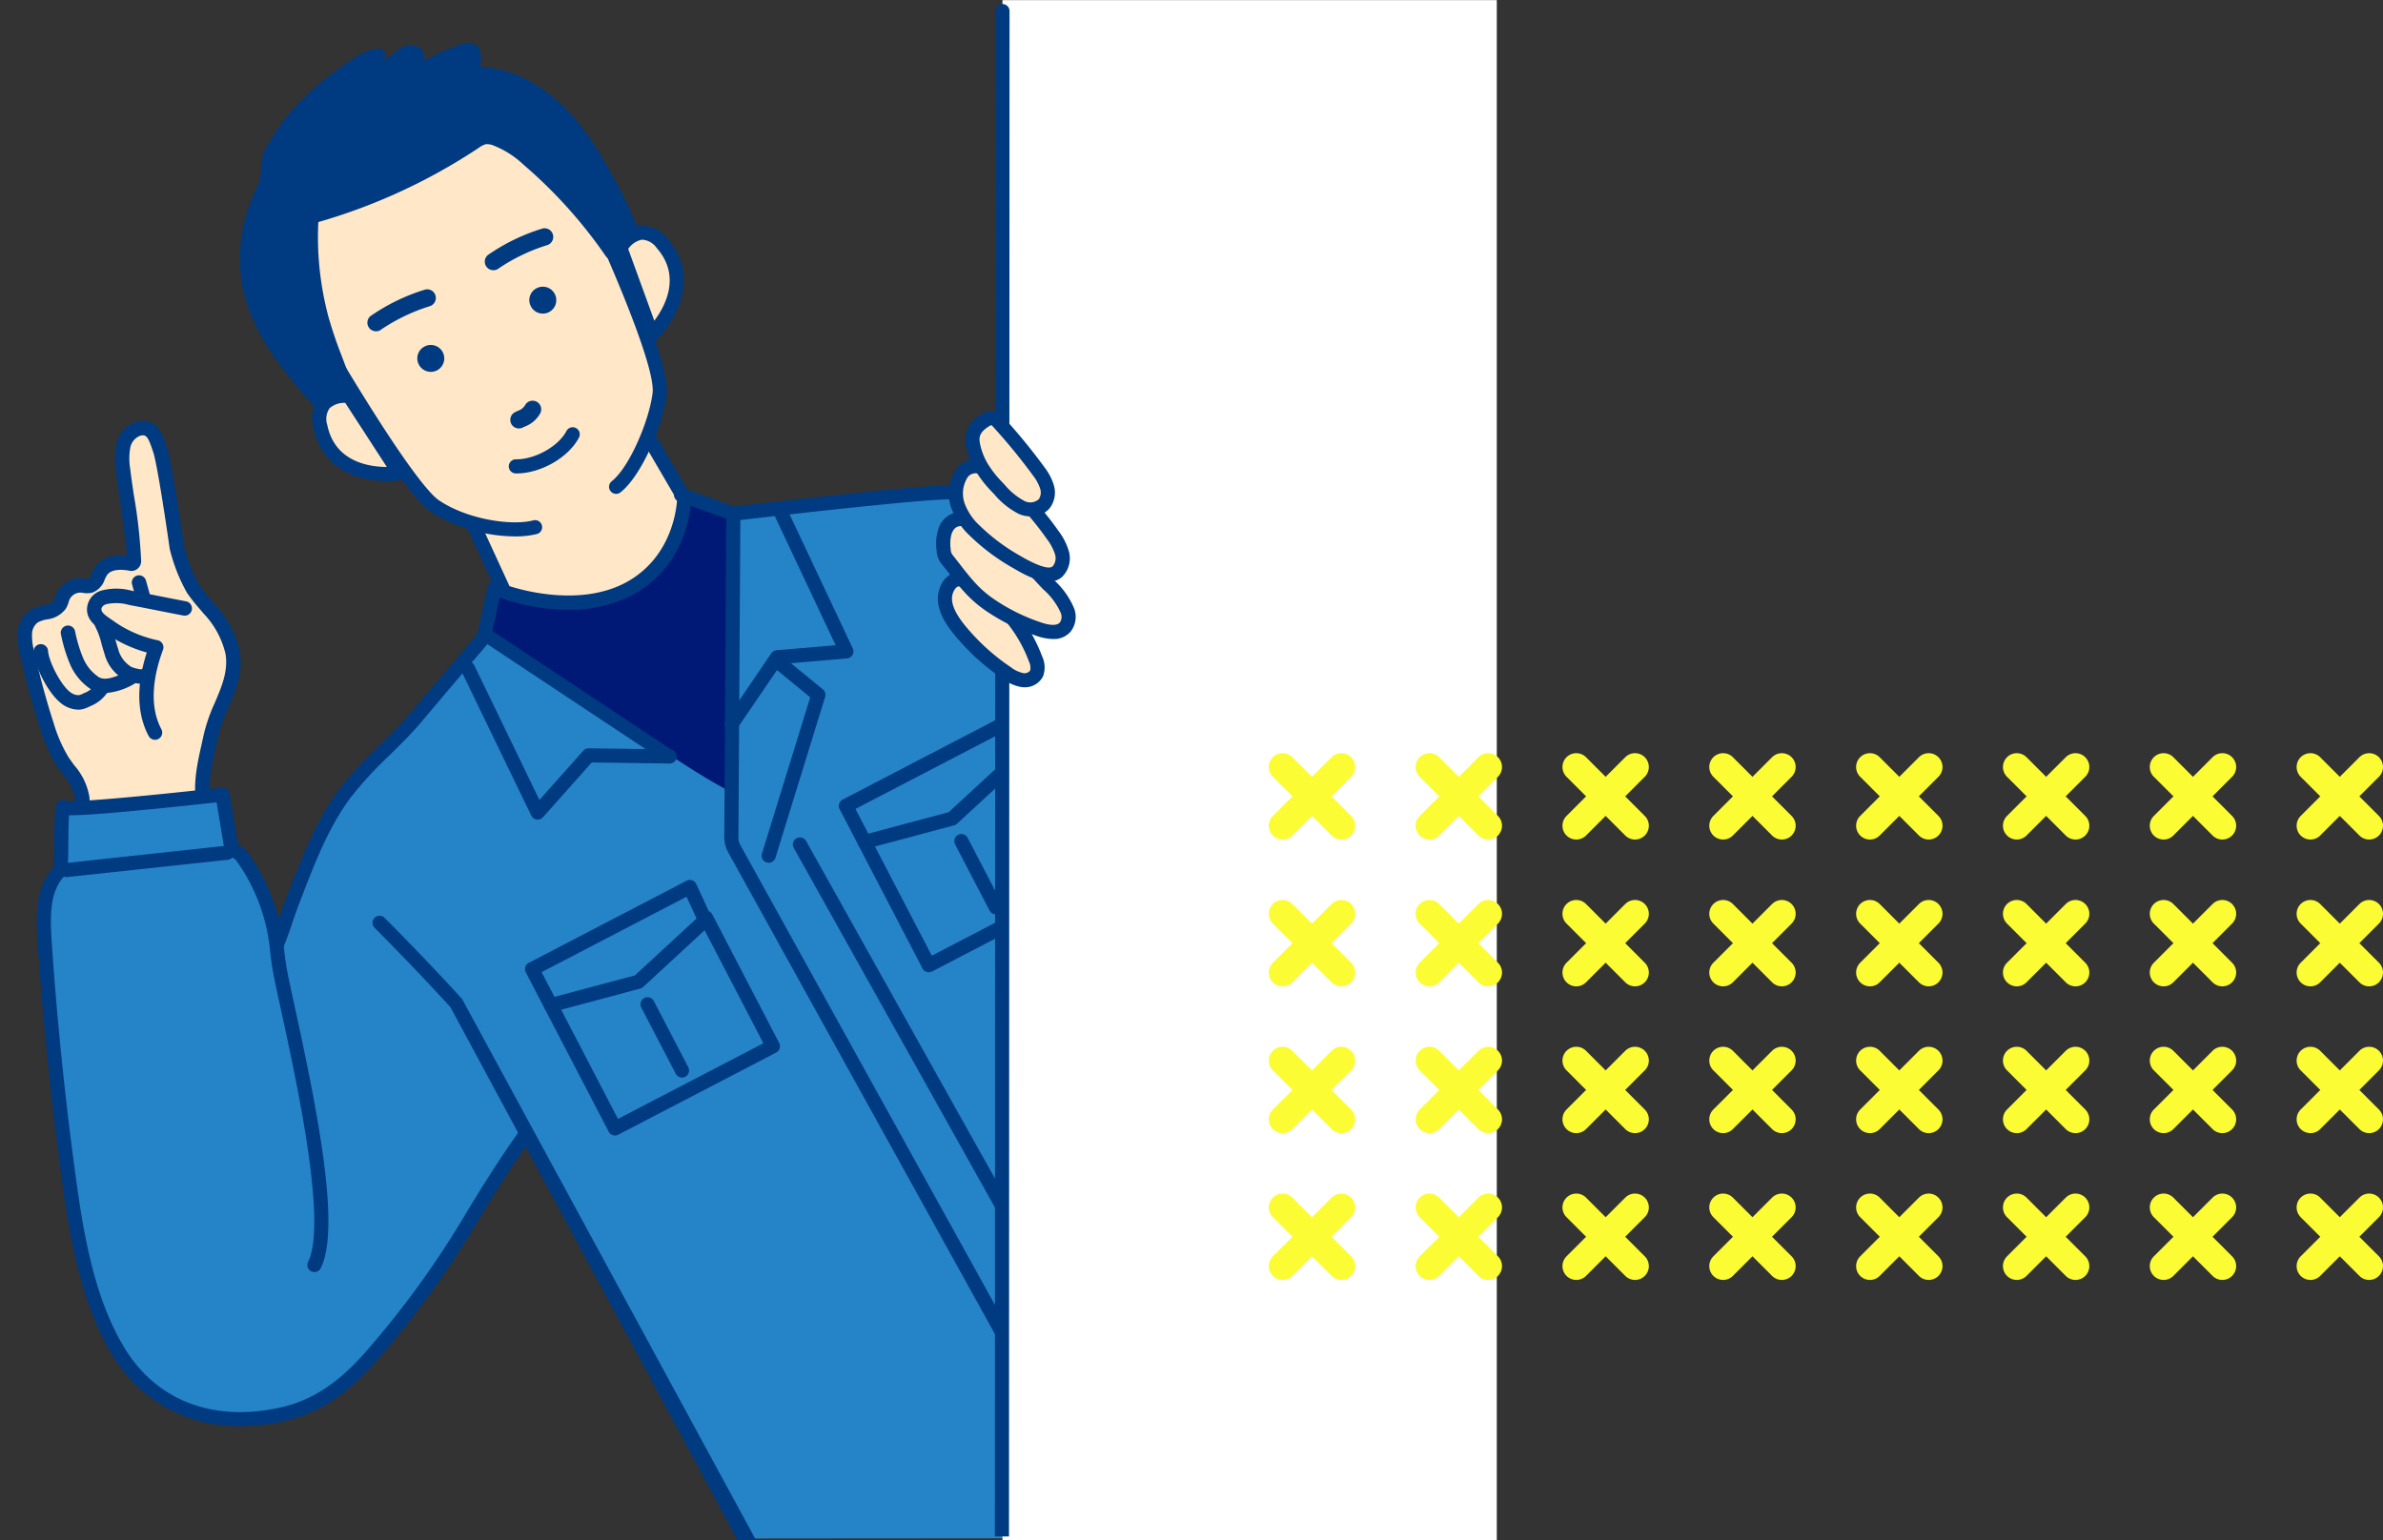 <svg xmlns="http://www.w3.org/2000/svg" xmlns:xlink="http://www.w3.org/1999/xlink" width="344.878" height="222.948" viewBox="0 0 344.878 222.948"><rect x="0" y="0" width="344.878" height="222.948" fill="#333333" stroke="none"/><defs><clipPath id="a"><path d="M-2.523-.018,214.1,0V222.931l-216.627-.018Z" fill="none"/></clipPath></defs><g transform="translate(-153.373 -11865.719)"><g transform="translate(155.896 11865.736)"><g clip-path="url(#a)"><path d="M30.026,249.726c.122-.548.246-1.1.362-1.646.867-4.081,3.837-7.55,3.152-11.951a13.51,13.51,0,0,0-3.387-6.354,35.983,35.983,0,0,1-2.349-2.921,24.2,24.2,0,0,1-2.348-6s-1.735-12.231-2.441-14.187c-.5-1.373-.917-3.5-3.044-3.025a3.3,3.3,0,0,0-2.262,2.512,10.075,10.075,0,0,0-.023,3.547c.264,2.4,1.7,10.975,1.567,13.053a.521.521,0,0,1-.138.385.539.539,0,0,1-.441.044c-1.5-.275-3.306-.177-4.168,1.079-.508.739-.679,1.849-1.531,2.125a3.648,3.648,0,0,1-1.351-.031,2.78,2.78,0,0,0-2.675,1.675,7.471,7.471,0,0,1-.44,1.133c-.735,1.187-2.558.913-3.734,1.661a3.188,3.188,0,0,0-1.316,2.417,9.074,9.074,0,0,0,.318,2.824c.794,3.541,1.723,7.054,2.845,10.5a21.8,21.8,0,0,0,2.222,5.121c1.122,1.746,2.742,3.341,2.924,5.411.12,1.369-.421,2.8.054,4.092a4.53,4.53,0,0,0,3.342,2.436c4.466,1.132,9.155-.354,13.384-2.182.553-.239,1.179-.578,1.266-1.177a1.954,1.954,0,0,0-.141-.851c-1.029-3.291-.361-6.484.355-9.693" transform="translate(-2.391 -141.627)" fill="#ffe7c7"/><path d="M16.022,262.662a14.207,14.207,0,0,1-3.506-.423c-2.083-.528-3.527-1.624-4.066-3.087a6.346,6.346,0,0,1-.177-2.918,7.91,7.91,0,0,0,.063-1.444,7.667,7.667,0,0,0-1.807-3.574c-.321-.439-.653-.893-.955-1.363a22.932,22.932,0,0,1-2.336-5.363c-1.072-3.3-2.011-6.767-2.871-10.6a9.864,9.864,0,0,1-.339-3.151,4.169,4.169,0,0,1,1.8-3.2,6.121,6.121,0,0,1,1.962-.708c.77-.178,1.251-.309,1.444-.621a2.434,2.434,0,0,0,.185-.478c.049-.152.1-.325.177-.5A3.847,3.847,0,0,1,9.3,222.909c.154.01.308.03.463.051a1.83,1.83,0,0,0,.5.029c.143-.046.34-.47.484-.78a6.406,6.406,0,0,1,.507-.943c.868-1.264,2.51-1.836,4.564-1.612-.078-1.838-.66-5.852-1.063-8.622-.223-1.538-.416-2.867-.5-3.621l0-.034a10.769,10.769,0,0,1,.052-3.881,4.327,4.327,0,0,1,3.046-3.277c2.809-.633,3.648,1.876,4.1,3.224.054.161.106.318.159.466.712,1.973,2.272,12.835,2.485,14.339a22.85,22.85,0,0,0,2.188,5.62,24.613,24.613,0,0,0,1.735,2.187c.184.215.368.431.549.647a14.662,14.662,0,0,1,3.619,6.865c.479,3.075-.627,5.671-1.7,8.182a22.837,22.837,0,0,0-1.466,4.146c-.1.463-.2.925-.3,1.387l-.06.269h0c-.663,2.973-1.349,6.047-.378,9.154l.012.039a2.373,2.373,0,0,1-1.72,3.26,27.309,27.309,0,0,1-10.549,2.659m-6.948-37.67a1.736,1.736,0,0,0-1.55,1.033c-.046.111-.082.227-.118.343a4.031,4.031,0,0,1-.4.943,3.95,3.95,0,0,1-2.75,1.558,4.463,4.463,0,0,0-1.312.436,2.147,2.147,0,0,0-.836,1.633,8.1,8.1,0,0,0,.3,2.5c.845,3.769,1.768,7.175,2.819,10.411a21.147,21.147,0,0,0,2.107,4.879c.268.417.567.826.884,1.259a9.3,9.3,0,0,1,2.2,4.625,9.624,9.624,0,0,1-.065,1.838,4.59,4.59,0,0,0,.058,1.984c.4,1.075,1.811,1.579,2.619,1.784,4.351,1.1,9.079-.558,12.712-2.128a1.739,1.739,0,0,0,.645-.381,2.478,2.478,0,0,0-.09-.335l-.013-.041c-1.138-3.64-.357-7.143.332-10.233l.06-.27c.1-.455.2-.91.3-1.365a24.77,24.77,0,0,1,1.587-4.531c1-2.344,1.941-4.558,1.554-7.041a12.579,12.579,0,0,0-3.155-5.843c-.178-.212-.357-.422-.537-.632a26.577,26.577,0,0,1-1.878-2.376,24.885,24.885,0,0,1-2.5-6.335c-.009-.035-.015-.07-.02-.1-.691-4.874-1.9-12.619-2.39-13.979-.059-.163-.117-.335-.176-.513-.6-1.793-.906-2.014-1.655-1.847A2.308,2.308,0,0,0,16.332,204a9.082,9.082,0,0,0,0,3.144l0,.034c.079.718.269,2.031.49,3.549a74.877,74.877,0,0,1,1.081,9.686,1.415,1.415,0,0,1-1.811,1.389c-.557-.1-2.43-.359-3.118.643a4.7,4.7,0,0,0-.335.64,3.08,3.08,0,0,1-1.736,1.888,3.081,3.081,0,0,1-1.422.054c-.107-.014-.213-.03-.319-.036-.03,0-.061,0-.092,0m18.561,22.33h0Z" transform="translate(0 -139.224)" fill="#003a81"/><path d="M26.992,307.322a3.711,3.711,0,0,1-1.961-.529,8.19,8.19,0,0,1-3.1-3.7,22.3,22.3,0,0,1-1.3-4.285,1.045,1.045,0,1,1,2.037-.47,20.732,20.732,0,0,0,1.169,3.89A6.246,6.246,0,0,0,26.112,305c.77.466,2,.213,4.1-.844a1.045,1.045,0,0,1,.938,1.868,9.809,9.809,0,0,1-4.16,1.293" transform="translate(-14.332 -206.993)" fill="#003a81"/><path d="M43.4,302.9a4.109,4.109,0,0,1-.908-.123,7.227,7.227,0,0,1-1.279-.373,5.97,5.97,0,0,1-3.111-3.88c-.157-.464-.288-.931-.414-1.384a11.475,11.475,0,0,0-.887-2.46,1.045,1.045,0,1,1,1.831-1.01,13.224,13.224,0,0,1,1.069,2.907c.125.446.243.866.382,1.277a4.245,4.245,0,0,0,1.948,2.626,5.42,5.42,0,0,0,.914.256,1.954,1.954,0,0,0,.508.069,1.034,1.034,0,0,1,1.4.435,1.055,1.055,0,0,1-.442,1.419,2.123,2.123,0,0,1-1.014.241" transform="translate(-25.509 -203.935)" fill="#003a81"/><path d="M49.621,285.206c-3.332-.64-4.534-.9-7.866-1.536a7.519,7.519,0,0,0-3.864-.06,1.846,1.846,0,0,0-1.368,1.874c.092,1.089,1.262,1.73,2.086,2.324a18.05,18.05,0,0,0,6.883,3.029c-1.474,3.976-2.169,8.6-.174,12.343Z" transform="translate(-25.404 -197.147)" fill="#ffe7c7"/><path d="M42.928,301.835a1.044,1.044,0,0,1-.923-.554c-2.1-3.939-1.406-8.569-.269-12.087a19.24,19.24,0,0,1-6.129-2.928c-.108-.078-.222-.156-.339-.236-.868-.6-2.056-1.415-2.178-2.847a2.868,2.868,0,0,1,2.067-2.95,8.445,8.445,0,0,1,4.4.02c1.668.32,2.8.545,3.939.77s2.263.448,3.927.767a1.045,1.045,0,0,1-.394,2.053c-1.668-.32-2.8-.545-3.939-.769s-2.264-.448-3.927-.767a6.766,6.766,0,0,0-3.324-.1c-.168.058-.714.289-.67.8.038.447.7.9,1.28,1.3.129.089.256.176.375.262a17.081,17.081,0,0,0,6.483,2.854,1.045,1.045,0,0,1,.77,1.387c-1.189,3.207-2.195,7.8-.232,11.488a1.046,1.046,0,0,1-.921,1.537" transform="translate(-23.014 -194.757)" fill="#003a81"/><path d="M14.154,315.861a4.022,4.022,0,0,1-1.722-.436c-2.29-1.085-4.566-5.706-4.727-7.923a1.045,1.045,0,1,1,2.085-.151c.126,1.733,2.157,5.531,3.537,6.186a1.71,1.71,0,0,0,.983.22,2.76,2.76,0,0,0,.633-.263,3.6,3.6,0,0,0,1.788-1.4,1.045,1.045,0,1,1,1.927.809,5.33,5.33,0,0,1-2.773,2.458,4.431,4.431,0,0,1-1.188.451,2.914,2.914,0,0,1-.544.051" transform="translate(-5.358 -213.152)" fill="#003a81"/><path d="M56.055,277.953a1.045,1.045,0,0,1-1.006-.765l-.612-2.2a1.045,1.045,0,1,1,2.013-.562l.613,2.2a1.046,1.046,0,0,1-1.008,1.326" transform="translate(-37.845 -190.392)" fill="#003a81"/><path d="M223.637,256.534l1.072-6.422s11.434,3.238,18.619-.2,9.721-13.741,9.721-13.741l6.148,2.485-.882,40.759Z" transform="translate(-155.587 -164.305)" fill="#001976"/><path d="M165.6,385.838s56.518-.063,56.753,0c1.292-.247,2.529-8.02,3.512-8.895,1.3-1.154,1.658-3.011,1.873-4.733a125.942,125.942,0,0,0,.6-16.713q-.075-8.739-.151-17.478c-.137-15.918-.275-31.844-1.156-47.742-.434-7.83-1.047-15.651-1.929-23.443-.359-3.172-.267-6.564-.671-9.648-.395-3.018-2.546-5.1-4.267-7.473-2.812-3.879-5.373-9.76-9.477-12.515-5.564-3.735-8.645-2.355-15.072-2.645-7.5-.338-16.609,1.086-23.9,2.281-.963.158-6.806.4-6.806.4a14.3,14.3,0,0,1,.371,4.236c-.017,3.611-.283,7.239-.423,10.847-.317,8.205-.155,16.923-.967,25.094-8.18-4.437-15.955-10.782-23.889-15.615-2.185-1.331-4.5-2.418-6.725-3.68-1.258-.714-4.1-3.683-4.973-1.987a10.466,10.466,0,0,1-1.906,2.406c-5.036,5.211-10.464,10.39-14.779,16.232a62.486,62.486,0,0,0-8.413,14.905c-9.047,22.99-18.262,47.446-14,71.781.34,1.938.181,4.751,2,5.5,1.126.463,3.259,1.457,4.426,1.106,4.76-1.43,7.732-1.191,11.506-4.425,11.7-10.031,21.205-24.386,27.881-38.281,4.1,10.566,9.488,19.331,15.047,29.208,3.741,6.647,15.533,31.274,15.533,31.274" transform="translate(-61.318 -163.146)" fill="#2583c8"/><path d="M153.441,68.269a154.077,154.077,0,0,1-15.328,7.879c-1.961.908-3.95,1.75-5.944,2.582-1.362.568-3.217,1.566-4.634,1.561-3.255-.014-6.567-4.113-8.471-6.3-4.237-4.867-8.452-10.177-9.612-16.525a21.465,21.465,0,0,1,1.607-12.44,12.72,12.72,0,0,0,1-2.644c.283-1.443-.055-2.713.7-4.015a38.446,38.446,0,0,1,2.839-4.279,40.676,40.676,0,0,1,9.317-8.149,6.456,6.456,0,0,1,3.269-1.412,8.559,8.559,0,0,0-.388,3.161l3.5-2.9a2.086,2.086,0,0,1,2.09-.681c.785.621.318,1.268.047,1.869-.195.432-.223,1.065.211,1.255a27.263,27.263,0,0,1,6.993-3.436c2.6-.842.435,3.243,1.587,3.288,8.025.314,13.6,6.159,17.38,12.6,2.945,5.02,5.735,10.275,6.7,16.015.336,2.011-.478,2.861-1.829,4.182a60.783,60.783,0,0,1-11.038,8.388" transform="translate(-75.928 -16.474)" fill="#003a81"/><path d="M125.221,78.978H125.2c-3.507-.015-6.722-3.739-8.849-6.2l-.388-.448c-4.315-4.957-8.629-10.353-9.846-17.012A22.575,22.575,0,0,1,107.8,42.277c.068-.152.137-.3.205-.456a9.218,9.218,0,0,0,.728-1.971,8.906,8.906,0,0,0,.126-1.344,6.033,6.033,0,0,1,.7-2.989,39.12,39.12,0,0,1,2.917-4.394,42.1,42.1,0,0,1,9.544-8.362,7.348,7.348,0,0,1,3.809-1.59,1.022,1.022,0,0,1,1.009,1.332q-.081.254-.145.515l1.633-1.353a3.059,3.059,0,0,1,3.069-.862,1.026,1.026,0,0,1,.307.167,1.893,1.893,0,0,1,.774,1.989A28.2,28.2,0,0,1,138,20.488a2.058,2.058,0,0,1,2.032.208c.815.666.685,1.806.581,2.722-.012.1-.026.225-.037.344,6.882.509,12.8,4.9,17.587,13.07,2.765,4.712,5.8,10.251,6.822,16.363.432,2.583-.809,3.8-2.122,5.081a61.533,61.533,0,0,1-11.222,8.531,155.127,155.127,0,0,1-15.429,7.933c-2.069.959-4.172,1.843-5.98,2.6-.272.113-.564.245-.869.382a11.029,11.029,0,0,1-4.145,1.258m-.714-55.354a12.129,12.129,0,0,0-1.335.823,39.649,39.649,0,0,0-9.09,7.936,37.141,37.141,0,0,0-2.761,4.165A4.155,4.155,0,0,0,110.9,38.6a10.821,10.821,0,0,1-.162,1.649,10.881,10.881,0,0,1-.874,2.423c-.066.146-.132.292-.2.437a20.512,20.512,0,0,0-1.536,11.842c1.124,6.151,5.248,11.3,9.377,16.038l.394.455c1.771,2.051,4.735,5.484,7.311,5.5h.009a9.991,9.991,0,0,0,3.308-1.079c.322-.145.631-.283.919-.4,1.791-.747,3.871-1.623,5.908-2.566a153.372,153.372,0,0,0,15.227-7.825,59.514,59.514,0,0,0,10.855-8.245c1.331-1.3,1.779-1.826,1.536-3.283-.965-5.769-3.9-11.112-6.569-15.667-4.563-7.777-10.127-11.847-16.539-12.1a1.336,1.336,0,0,1-.975-.463,2.646,2.646,0,0,1-.3-2.118c.023-.2.059-.519.065-.762l-.019.006a26.18,26.18,0,0,0-6.731,3.307,1.02,1.02,0,0,1-.987.093,1.563,1.563,0,0,1-.834-.882,2.3,2.3,0,0,1,.1-1.729c.037-.083.078-.166.118-.25s.081-.166.117-.249a2.426,2.426,0,0,0-.79.518l-3.5,2.9a1.022,1.022,0,0,1-1.671-.72,9.539,9.539,0,0,1,.051-1.8" transform="translate(-73.601 -14.14)" fill="#003a81"/><path d="M514.967,357.077a1.021,1.021,0,0,1-.907-.551l-33.732-64.9a1.019,1.019,0,0,1-.092-.257c-.019-.088-1.894-8.9-3.123-18.469a1.021,1.021,0,1,1,2.026-.26c1.136,8.844,2.827,17.03,3.066,18.168l33.668,64.781a1.022,1.022,0,0,1-.906,1.493" transform="translate(-331.926 -189.056)" fill="#003a81"/><path d="M229.2,214.257l-11.92,6.184,4.362,9.485s10.179,3.793,18.072-.457,7.954-13.083,7.954-13.083l-5.263-9.017L230.5,213.581Z" transform="translate(-151.165 -144.27)" fill="#ffe7c7"/><path d="M228.55,230.181a30.128,30.128,0,0,1-9.6-1.633,1.021,1.021,0,0,1-.571-.531l-4.363-9.485a1.021,1.021,0,0,1,.458-1.333l13.219-6.86,11.9-6.21a1.021,1.021,0,0,1,1.355.391l5.263,9.017a1.021,1.021,0,0,1,.139.522c0,.386-.162,9.49-8.492,13.975a19.579,19.579,0,0,1-9.314,2.148m-8.5-3.416c1.891.611,10.3,2.993,16.843-.531s7.315-10.488,7.405-11.927l-4.621-7.917-12.344,6.438h0l-11.055,5.736Zm6.813-14.844h0Z" transform="translate(-148.829 -141.934)" fill="#003a81"/><path d="M140.695,90.205c-.788-1.238-1.6-2.458-2.466-3.646-2.537-3.5-5.393-7.4-5.815-11.845-.53-5.574-.313-10.353,2.853-15.22a29.67,29.67,0,0,1,4.1-4.811c1.187-1.181,2-2.524,3.455-3.393a25.4,25.4,0,0,1,12.89-3.673,18.653,18.653,0,0,1,12.932,5.566,31.192,31.192,0,0,1,6.153,10.1c1.537,3.81,3,8.014,5.089,11.519a41.068,41.068,0,0,1,4.5,12.085,14.639,14.639,0,0,1,.437,3.655c-.1,2.8-1.535,5.353-2.979,7.751-2.233,3.711-4.786,7.537-8.706,9.378a17.909,17.909,0,0,1-5,1.371,27.014,27.014,0,0,1-10.146-.223,16.887,16.887,0,0,1-8.743-4.96,28.226,28.226,0,0,1-3.09-4.5c-1.816-3.051-3.559-6.16-5.466-9.157" transform="translate(-91.966 -33.126)" fill="#ffe7c7"/><path d="M286.74,112.814s2.64-4.511,6.022-.683c5.579,6.315-1.462,13.213-1.462,13.213Z" transform="translate(-199.488 -76.939)" fill="#ffe7c7"/><path d="M288.964,124.029a1.021,1.021,0,0,1-.96-.672l-4.559-12.53a1.022,1.022,0,0,1,.078-.865c.149-.254,1.521-2.492,3.781-2.712a4.6,4.6,0,0,1,3.889,1.869c4.921,5.57,1.162,12-1.514,14.619a1.022,1.022,0,0,1-.715.292m-3.42-13.407,3.782,10.393c1.575-2.1,3.933-6.473.335-10.544a2.724,2.724,0,0,0-2.153-1.189,3.231,3.231,0,0,0-1.964,1.339" transform="translate(-197.153 -74.603)" fill="#003a81"/><path d="M147.931,188.264s-5.191-.608-4.171,4.4c1.682,8.257,11.429,6.788,11.429,6.788Z" transform="translate(-99.923 -130.961)" fill="#ffe7c7"/><path d="M151.063,198.255c-3.9,0-9.387-1.57-10.643-7.732a4.593,4.593,0,0,1,.849-4.23c1.537-1.673,4.149-1.42,4.442-1.386a1.022,1.022,0,0,1,.738.459l7.258,11.185a1.021,1.021,0,0,1-.7,1.566,13.136,13.136,0,0,1-1.94.138m-6.041-11.337a3.232,3.232,0,0,0-2.252.761,2.727,2.727,0,0,0-.348,2.436c1.084,5.323,5.993,6.073,8.62,6.081Z" transform="translate(-97.585 -128.618)" fill="#003a81"/><path d="M274.675,137.962a1.022,1.022,0,0,1-.636-1.822c2.57-2.04,5.4-8.717,5.913-12.753.555-4.364-8.572-24.327-9.575-26.339a1.022,1.022,0,1,1,1.829-.911c.106.212,10.462,22.085,9.773,27.507-.576,4.528-3.614,11.672-6.669,14.1a1.017,1.017,0,0,1-.634.222" transform="translate(-188.03 -66.489)" fill="#003a81"/><path d="M169.146,185.761a23.257,23.257,0,0,1-12.2-3.547c-4.5-3.054-17.149-25.106-17.251-25.311a1.022,1.022,0,0,1,1.828-.913c.167.326,3.329,5.807,7.031,11.648,6.2,9.788,8.64,12.275,9.54,12.886,4.061,2.757,10.466,3.749,13.676,2.917a1.021,1.021,0,1,1,.513,1.977,12.723,12.723,0,0,1-3.135.344" transform="translate(-97.112 -108.131)" fill="#003a81"/><path d="M131,83.623a4.318,4.318,0,0,1-.418-.295,13.749,13.749,0,0,1-3.344-4.284c-1.681-3.154-2.416-6.709-3.2-10.164a19.354,19.354,0,0,1,.028-10.275c1.912-6.215,6.7-11.344,12.152-15.119a22.788,22.788,0,0,1,10.117-4.322,19.456,19.456,0,0,1,8.012.96A26.4,26.4,0,0,1,164.9,46.434a23.111,23.111,0,0,1,5.116,7.94c.585,1.455,1.059,2.95,1.5,4.454.3,1.015,2.76,5.024.271,4.819a69.613,69.613,0,0,0-12.043-13.4,14.358,14.358,0,0,0-4.859-3.049,3.109,3.109,0,0,0-1.482-.166,3.95,3.95,0,0,0-1.415.692,83.088,83.088,0,0,1-23.613,10.8A45.888,45.888,0,0,0,129.815,73.2c.849,3.209,2.174,6.163,3.224,9.289.69,2.055-.86,1.867-2.043,1.135" transform="translate(-85.814 -27.18)" fill="#003a81"/><path d="M130.109,82.814a3.9,3.9,0,0,1-1.994-.662,5.258,5.258,0,0,1-.519-.366,14.621,14.621,0,0,1-3.607-4.6,38.318,38.318,0,0,1-3.142-9.734l-.155-.683a20.081,20.081,0,0,1,.048-10.8c2.253-7.326,8.067-12.558,12.547-15.658,3.883-2.687,7.245-4.116,10.582-4.5a20.2,20.2,0,0,1,8.435,1,27.408,27.408,0,0,1,10.976,6.556,24.158,24.158,0,0,1,5.347,8.286c.654,1.627,1.161,3.286,1.531,4.549.041.141.207.5.353.825.688,1.507,1.544,3.382.719,4.557a1.919,1.919,0,0,1-1.866.742,1.021,1.021,0,0,1-.758-.44,68.541,68.541,0,0,0-11.866-13.2,13.572,13.572,0,0,0-4.5-2.85,2.275,2.275,0,0,0-.99-.135,3.183,3.183,0,0,0-1.025.532,83.842,83.842,0,0,1-23.209,10.739A44.722,44.722,0,0,0,128.46,70.6,60.025,60.025,0,0,0,130.4,76.34c.426,1.131.866,2.3,1.263,3.484.5,1.5.054,2.253-.41,2.621a1.8,1.8,0,0,1-1.145.369M145.74,37.749a14.452,14.452,0,0,0-1.64.092c-2.989.341-6.057,1.659-9.652,4.147-4.215,2.916-9.675,7.812-11.757,14.579a18.168,18.168,0,0,0-.009,9.748l.155.686a36.8,36.8,0,0,0,2.953,9.224,12.622,12.622,0,0,0,3.081,3.967,3.247,3.247,0,0,0,.318.224h0a2.886,2.886,0,0,0,.605.29c-.017-.066-.039-.143-.069-.232-.386-1.149-.819-2.3-1.238-3.414a61.435,61.435,0,0,1-2-5.938,46.731,46.731,0,0,1-1.468-15,1.021,1.021,0,0,1,.745-.918,81.791,81.791,0,0,0,23.322-10.666,4.8,4.8,0,0,1,1.795-.846,4.137,4.137,0,0,1,1.973.2,15.312,15.312,0,0,1,5.218,3.248,70.585,70.585,0,0,1,11.163,12.1c-.2-.522-.445-1.062-.58-1.357a9.315,9.315,0,0,1-.456-1.1c-.356-1.218-.844-2.815-1.465-4.359a22.131,22.131,0,0,0-4.885-7.593A25.353,25.353,0,0,0,151.69,38.76a19.8,19.8,0,0,0-5.95-1.011" transform="translate(-83.472 -24.841)" fill="#003a81"/><path d="M337.253,272.964a1.022,1.022,0,0,1-.843-1.6l6.619-9.717a1.022,1.022,0,0,1,.758-.442l8.548-.728-8.882-18.846a1.021,1.021,0,1,1,1.848-.871l9.508,20.174a1.022,1.022,0,0,1-.837,1.453l-9.527.811-6.346,9.315a1.021,1.021,0,0,1-.845.446" transform="translate(-233.92 -167.094)" fill="#003a81"/><path d="M222.014,337.477a1.048,1.048,0,0,1-.141-.01,1.021,1.021,0,0,1-.778-.567L211,316.033a1.021,1.021,0,0,1,1.839-.889l9.428,19.491,6.357-7.138a1.021,1.021,0,0,1,.763-.342h.014l11.756.157a1.022,1.022,0,0,1-.013,2.043h-.014l-11.29-.151-7.064,7.931a1.021,1.021,0,0,1-.763.342" transform="translate(-146.724 -218.848)" fill="#003a81"/><path d="M222.187,526.815s-.612-1.073-.8-1.415L180.13,448.783c-.65-.715-5.077-5.57-10.991-11.5a1.022,1.022,0,0,1,1.447-1.443c6.416,6.438,11.1,11.617,11.142,11.669a1.009,1.009,0,0,1,.141.2l42.96,79.111c-.022-.013-1.251,0-1.251,0" transform="translate(-117.464 -303.007)" fill="#003a81"/><path d="M223.53,114.608a1.245,1.245,0,0,1-.814-2.188,28.337,28.337,0,0,1,7.883-3.836,1.246,1.246,0,1,1,.685,2.4,26.664,26.664,0,0,0-6.941,3.326,1.238,1.238,0,0,1-.813.3" transform="translate(-154.645 -75.509)" fill="#003a81"/><path d="M167.687,143.66a1.245,1.245,0,0,1-.814-2.188,28.345,28.345,0,0,1,7.884-3.836,1.246,1.246,0,1,1,.685,2.4,26.663,26.663,0,0,0-6.941,3.326,1.241,1.241,0,0,1-.813.3" transform="translate(-115.794 -95.721)" fill="#003a81"/><path d="M235.658,194.594a1.246,1.246,0,0,1-.576-2.351c.155-.081.308-.15.462-.218a1.862,1.862,0,0,0,1.042-.865,1.245,1.245,0,1,1,2.11,1.324,4.274,4.274,0,0,1-2.14,1.818c-.107.047-.215.095-.324.151a1.24,1.24,0,0,1-.574.141" transform="translate(-163.083 -132.586)" fill="#003a81"/><path d="M234.777,209.913l-.144,0a1.022,1.022,0,0,1,.018-2.043h.019c2.738.039,6.148-1.856,7.317-4.08a1.022,1.022,0,1,1,1.809.951c-1.512,2.876-5.532,5.173-9.019,5.173" transform="translate(-162.539 -141.398)" fill="#003a81"/><path d="M243.665,139.139a1.946,1.946,0,1,0,.847-2.587,1.925,1.925,0,0,0-.847,2.587" transform="translate(-169.373 -94.845)" fill="#003a81"/><path d="M190.391,166.854a1.946,1.946,0,1,0,.847-2.587,1.925,1.925,0,0,0-.847,2.587" transform="translate(-132.31 -114.127)" fill="#003a81"/><path d="M354.978,342.234a1.022,1.022,0,0,1-.976-1.323l6.987-22.626-4.933-4.04a1.022,1.022,0,0,1,1.294-1.581l5.465,4.475a1.022,1.022,0,0,1,.329,1.092l-7.189,23.282a1.022,1.022,0,0,1-.976.721" transform="translate(-246.251 -217.363)" fill="#003a81"/><path d="M388.254,384.913a1.021,1.021,0,0,1-.895-.527l-50.626-91.46a4.526,4.526,0,0,1-.532-2.174l.276-45.931a1.011,1.011,0,0,1,1.028-1.015,1.022,1.022,0,0,1,1.015,1.028l-.276,45.936a2.467,2.467,0,0,0,.285,1.183L389.146,383.4a1.022,1.022,0,0,1-.893,1.516" transform="translate(-233.899 -169.619)" fill="#003a81"/><path d="M416.27,483.4a1.021,1.021,0,0,1-.892-.523l-46.438-83.018a1.021,1.021,0,0,1,1.783-1l46.438,83.018a1.022,1.022,0,0,1-.891,1.52" transform="translate(-256.584 -277.13)" fill="#003a81"/><path d="M245.145,437.713a1.021,1.021,0,0,1-.906-.55l-2.714-5.216a1.022,1.022,0,0,1,.435-1.378l22.835-11.88a1.022,1.022,0,0,1,1.4.479l2.211,4.8a1.022,1.022,0,0,1-.235,1.179l-9.656,8.91a1.02,1.02,0,0,1-.429.236l-12.676,3.388a1.017,1.017,0,0,1-.264.035m-1.336-5.8,1.864,3.582,11.641-3.111,8.925-8.235L264.788,421Z" transform="translate(-167.951 -291.207)" fill="#003a81"/><path d="M260.634,465.686a1.022,1.022,0,0,1-.906-.55l-9.286-17.85a1.022,1.022,0,1,1,1.812-.943l8.815,16.944,21.049-10.951L272.9,434.619a1.021,1.021,0,1,1,1.812-.943L284.4,452.3a1.021,1.021,0,0,1-.435,1.378l-22.862,11.894a1.021,1.021,0,0,1-.471.115" transform="translate(-174.155 -301.33)" fill="#003a81"/><path d="M302.394,486.067a1.021,1.021,0,0,1-.907-.55l-4.969-9.55a1.022,1.022,0,1,1,1.812-.943l4.969,9.551a1.022,1.022,0,0,1-.905,1.493" transform="translate(-206.21 -330.096)" fill="#003a81"/><path d="M394.4,360.067a1.022,1.022,0,0,1-.906-.55l-2.714-5.215a1.022,1.022,0,0,1,.435-1.378l22.835-11.88a1.022,1.022,0,0,1,1.4.479l2.211,4.8a1.022,1.022,0,0,1-.236,1.178l-9.656,8.91a1.02,1.02,0,0,1-.429.236l-12.676,3.388a1.025,1.025,0,0,1-.264.035m-1.335-5.8,1.864,3.582,11.641-3.111,8.925-8.235-1.452-3.15Z" transform="translate(-271.787 -237.188)" fill="#003a81"/><path d="M409.884,388.039a1.022,1.022,0,0,1-.906-.55l-9.286-17.85a1.021,1.021,0,1,1,1.812-.943l8.815,16.944,21.049-10.951-9.217-17.717a1.021,1.021,0,1,1,1.812-.943l9.689,18.623a1.021,1.021,0,0,1-.435,1.378l-22.862,11.894a1.022,1.022,0,0,1-.471.115" transform="translate(-277.989 -247.31)" fill="#003a81"/><path d="M451.644,408.422a1.021,1.021,0,0,1-.907-.55l-4.969-9.55a1.022,1.022,0,1,1,1.812-.943l4.969,9.55a1.022,1.022,0,0,1-.905,1.493" transform="translate(-310.045 -276.078)" fill="#003a81"/><path d="M418.493,319a1.02,1.02,0,0,1-.884-.509c-.43-.741-43.016-74.195-46.685-78.665-6.839-8.333-18.172-7.1-18.287-7.084a1.019,1.019,0,0,1-.267,0c-1.79-.259-19.761,1.691-31.4,3.064a1.041,1.041,0,0,1-.467-.054l-7.574-2.738a1.021,1.021,0,0,1,.694-1.921l7.348,2.656c3.87-.455,28.274-3.3,31.543-3.045,1.36-.14,12.735-1.013,19.991,7.828,3.773,4.6,45.115,75.9,46.873,78.937a1.021,1.021,0,0,1-.882,1.533" transform="translate(-217.236 -160.438)" fill="#003a81"/><path d="M118.161,332.074a1.022,1.022,0,0,1-.9-1.5,59.072,59.072,0,0,0,2.165-5.659c.382-1.092.712-2.035.961-2.678l.416-1.077c1.949-5.051,3.964-10.274,7.3-14.739a58.131,58.131,0,0,1,5.879-6.4c1.584-1.559,3.08-3.032,4.378-4.574,3.155-3.749,6.4-7.574,9.651-11.373l1.552-6.966a1.021,1.021,0,0,1,1.993.444l-1.607,7.215a1.023,1.023,0,0,1-.221.442c-3.3,3.858-6.6,7.745-9.806,11.554-1.36,1.615-2.96,3.19-4.507,4.714a56.586,56.586,0,0,0-5.677,6.164c-3.17,4.24-5.134,9.329-7.033,14.251l-.417,1.08c-.237.611-.578,1.584-.938,2.615a57.5,57.5,0,0,1-2.29,5.945,1.021,1.021,0,0,1-.9.541" transform="translate(-81.496 -192.232)" fill="#003a81"/><path d="M15.947,425.557c.433,4.952.954,9.9,1.863,14.78a51.968,51.968,0,0,0,5.253,15.795c2.008,3.621,4.607,7.359,8.156,9.619,3.208,2.043,8.654,2.952,12.114,1.155a14.4,14.4,0,0,0,5.049-4.853c6.594-9.683,6.359-22.422,4.5-33.988-1.132-7.045-2.771-14-4.554-20.9-1.517-5.877-2.07-12.567-4.677-18.061-.781-1.646-2.265-1.787-2.995-3.288a5.576,5.576,0,0,1-.419-1.741l-.643-4.983a1.239,1.239,0,0,0-1.568-1.322c-3.262,0-6.543,1.171-9.827,1.536a65.592,65.592,0,0,1-10.618.314,2.292,2.292,0,0,0-1.217.156c-.816.441-.823,2.035-.817,2.8.022,2.856.352,5.32-.6,7.963-1.776,4.906-1.12,9.27-.7,14.358q.673,8.185,1.346,16.37c.118,1.43.235,2.86.36,4.29" transform="translate(-9.578 -262.817)" fill="#2583c8"/><rect width="71.545" height="227.463" transform="translate(142.559)" fill="#fff"/><path d="M38.754,467.031a21.06,21.06,0,0,1-18.589-10.245c-5.1-8.383-6.523-19.257-7.779-28.852l-.1-.789c-1.223-9.326-2.362-20.961-2.971-30.366-.24-3.7-.274-7.87,2.314-10.673.082-.575.1-2.291.107-3.573a48.264,48.264,0,0,1,.208-5.254,1.022,1.022,0,0,1,1.538-.729c1.8.183,12.758-.851,22.485-1.955a1.02,1.02,0,0,1,1.123.847l1.225,7.384a4.114,4.114,0,0,1,1.382,1.086,28.914,28.914,0,0,1,5.34,14.487c.089.689.173,1.34.275,1.974.2,1.222.678,3.424,1.286,6.213,3.307,15.167,6.593,31.83,3.7,37.581a1.021,1.021,0,1,1-1.824-.919c2.814-5.586-1.7-26.281-3.868-36.227-.615-2.819-1.1-5.046-1.306-6.322-.108-.667-.194-1.333-.285-2.039a26.809,26.809,0,0,0-4.992-13.582,4.023,4.023,0,0,0-1.039-.631,1.024,1.024,0,0,1-.6-.767l-1.153-6.948c-1.852.206-6.1.67-10.357,1.081-6.475.626-9.511.817-11.006.786-.068,1.117-.08,2.6-.091,3.951-.031,3.718-.069,4.349-.526,4.813-2.166,2.2-2.126,5.793-1.9,9.284.607,9.364,1.741,20.948,2.958,30.232l.1.79c1.229,9.394,2.622,20.042,7.5,28.056,4.672,7.678,12.939,10.805,22.68,8.582,4.561-1.041,8.4-3.6,12.45-8.285a134.3,134.3,0,0,0,14.58-20.287c2.13-3.476,4.333-7.071,7.371-11.34a1.021,1.021,0,0,1,1.664,1.184c-3,4.211-5.181,7.775-7.294,11.223a136.032,136.032,0,0,1-14.776,20.554c-4.352,5.039-8.528,7.8-13.541,8.941a28.276,28.276,0,0,1-6.29.733m-24.782-89.59a.976.976,0,0,1-.01.125,1,1,0,0,0,.01-.125" transform="translate(-6.407 -260.604)" fill="#003a81"/><path d="M20.989,406.813a1.021,1.021,0,0,1-.108-2.036l23.238-2.511a1.021,1.021,0,1,1,.219,2.03L21.1,406.806a.971.971,0,0,1-.111.006" transform="translate(-13.892 -279.856)" fill="#003a81"/><path d="M466.164,223.7h-1.1l.079-220.812a1.021,1.021,0,1,1,2.043,0L467.106,223.7h-.942" transform="translate(-323.604 -1.299)" fill="#003a81"/><path d="M443.522,283.184a31.727,31.727,0,0,0,6.649,5.966,5.191,5.191,0,0,0,2.2.982,1.984,1.984,0,0,0,2.052-.977,2.793,2.793,0,0,0-.156-2.084,21.02,21.02,0,0,0-8.094-10.206c-1.561-1.032-3.473-2.3-4.623-.135-1.2,2.261.559,4.767,1.974,6.453" transform="translate(-306.913 -191.699)" fill="#ffe7c7"/><path d="M450.3,288.835a3.369,3.369,0,0,1-.4-.024,6.1,6.1,0,0,1-2.646-1.148,32.689,32.689,0,0,1-6.863-6.158c-1.025-1.222-3.748-4.468-2.094-7.588a3.024,3.024,0,0,1,1.91-1.647c1.48-.376,2.97.609,4.168,1.4a22.033,22.033,0,0,1,8.5,10.715,3.74,3.74,0,0,1,.126,2.861,2.93,2.93,0,0,1-2.7,1.59m-8.345-8.643a30.649,30.649,0,0,0,6.434,5.774,4.328,4.328,0,0,0,1.751.817,1.006,1.006,0,0,0,1-.387,2.074,2.074,0,0,0-.187-1.307,19.966,19.966,0,0,0-7.7-9.706c-.827-.547-1.944-1.285-2.548-1.132-.213.054-.418.264-.609.624-.689,1.3-.1,2.99,1.854,5.318" transform="translate(-304.568 -189.363)" fill="#003a81"/><path d="M444.084,256.662a16.868,16.868,0,0,0,2.729,2.434,28.545,28.545,0,0,0,7.227,3.648c1.323.468,3.026.795,3.938-.273a2.462,2.462,0,0,0,.336-2.313c-.573-1.826-2.336-3.319-3.586-4.685-1.493-1.632-3.027-3.226-4.646-4.734-1.8-1.676-7.869-6.511-9.515-2.112a6.167,6.167,0,0,0-.192,2.667,2.978,2.978,0,0,0,.117.709,3.063,3.063,0,0,0,.553.894c1.082,1.37,1.991,2.614,3.039,3.763" transform="translate(-306.335 -171.721)" fill="#ffe7c7"/><path d="M453.885,261.878a7.67,7.67,0,0,1-2.519-.5,29.544,29.544,0,0,1-7.479-3.778A17.788,17.788,0,0,1,441,255.021c-.8-.875-1.51-1.792-2.263-2.763-.266-.343-.539-.695-.823-1.055a3.26,3.26,0,0,1-.887-2.154,7.081,7.081,0,0,1,.254-3.109,3.483,3.483,0,0,1,2.488-2.365c3.262-.767,7.8,3.27,8.68,4.088,1.473,1.371,2.967,2.894,4.7,4.791.249.272.52.55.8.834a11.385,11.385,0,0,1,3.011,4.234,3.474,3.474,0,0,1-.534,3.281,3.162,3.162,0,0,1-2.536,1.073m-11.38-8.235a15.786,15.786,0,0,0,2.567,2.29,27.557,27.557,0,0,0,6.976,3.518c.816.288,2.267.676,2.821.027a1.464,1.464,0,0,0,.138-1.343,9.79,9.79,0,0,0-2.526-3.421c-.292-.3-.577-.593-.84-.88-1.7-1.856-3.156-3.342-4.588-4.676-1.791-1.669-5.086-4-6.819-3.594-.3.07-.732.26-1.043,1.092a5.338,5.338,0,0,0-.13,2.226,2.306,2.306,0,0,0,.068.468,2.383,2.383,0,0,0,.386.585c.288.365.565.721.835,1.07.727.938,1.414,1.823,2.157,2.638" transform="translate(-304.001 -169.391)" fill="#003a81"/><path d="M448.971,230.976a29.79,29.79,0,0,0,6.214,4.669c1.265.747,4.507,2.642,5.881,1.4a2.816,2.816,0,0,0,.657-2.756,8.288,8.288,0,0,0-1.381-2.617c-1.3-1.872-2.833-3.633-4.3-5.368-1.626-1.92-3.7-4.028-6.279-4.461-3-.5-3.882,3.25-3.1,5.61a9.313,9.313,0,0,0,2.3,3.522" transform="translate(-310.561 -154.307)" fill="#ffe7c7"/><path d="M457.509,236.143c-1.865,0-4.06-1.3-5.174-1.954a30.42,30.42,0,0,1-6.424-4.833,10.26,10.26,0,0,1-2.544-3.914,6.364,6.364,0,0,1,.869-5.772A3.5,3.5,0,0,1,447.6,218.5c2.893.485,5.106,2.7,6.889,4.808l.525.618c1.311,1.543,2.666,3.138,3.837,4.828a9.161,9.161,0,0,1,1.532,2.951,3.783,3.783,0,0,1-.964,3.762,2.754,2.754,0,0,1-1.912.673m-10.139-8.217a28.508,28.508,0,0,0,6,4.5c.9.533,3.909,2.218,4.677,1.523a1.843,1.843,0,0,0,.351-1.75,7.5,7.5,0,0,0-1.23-2.284c-1.113-1.608-2.436-3.164-3.714-4.668l-.527-.621c-1.544-1.823-3.424-3.738-5.668-4.114a1.456,1.456,0,0,0-1.473.482,4.373,4.373,0,0,0-.484,3.8A8.3,8.3,0,0,0,447.37,227.926Z" transform="translate(-308.231 -151.972)" fill="#003a81"/><path d="M455.857,206.449a15.936,15.936,0,0,0,1.881,2.325,12.139,12.139,0,0,0,3.653,3.035,2.826,2.826,0,0,0,3.24-.593,2.754,2.754,0,0,0,.378-2.409,7.232,7.232,0,0,0-1.177-2.224,85.028,85.028,0,0,0-5.86-7.157,1.8,1.8,0,0,0-.567-.486,1.479,1.479,0,0,0-1.376.252c-1.271.833-2.031,1.762-1.747,3.4a10.232,10.232,0,0,0,1.574,3.857" transform="translate(-316.008 -138.345)" fill="#ffe7c7"/><path d="M460.352,210.744a4.5,4.5,0,0,1-1.687-.329,11.262,11.262,0,0,1-3.63-2.884c-.125-.131-.248-.261-.369-.387a16.772,16.772,0,0,1-2-2.476,11.286,11.286,0,0,1-1.726-4.241A4.119,4.119,0,0,1,453.132,196a2.414,2.414,0,0,1,2.362-.327,2.711,2.711,0,0,1,.908.739,86.3,86.3,0,0,1,5.928,7.245,8.208,8.208,0,0,1,1.328,2.548,3.756,3.756,0,0,1-.565,3.31,3.41,3.41,0,0,1-2.74,1.231m-5.7-13.207a.955.955,0,0,0-.4.171c-1.149.753-1.478,1.352-1.3,2.371a9.136,9.136,0,0,0,1.423,3.473,14.983,14.983,0,0,0,1.761,2.175c.125.129.251.262.38.4a9.812,9.812,0,0,0,2.926,2.4,1.866,1.866,0,0,0,2.053-.284,1.753,1.753,0,0,0,.191-1.508,6.387,6.387,0,0,0-1.025-1.9,84.528,84.528,0,0,0-5.791-7.07,2.218,2.218,0,0,0-.216-.225" transform="translate(-313.671 -136.006)" fill="#003a81"/><path d="M26.451,18.743-.553.833.553-.833l27,17.909Z" transform="translate(67.604 91.764)" fill="#003a81"/></g></g><g transform="translate(-5935.903 9156.813)"><path d="M8.5,10.5a1.994,1.994,0,0,1-1.414-.586l-8.5-8.5a2,2,0,0,1,0-2.828,2,2,0,0,1,2.828,0l8.5,8.5A2,2,0,0,1,8.5,10.5Z" transform="translate(6423.653 2819.937)" fill="#fcfc34"/><path d="M0,10.5a1.994,1.994,0,0,1-1.414-.586,2,2,0,0,1,0-2.828l8.5-8.5a2,2,0,0,1,2.828,0,2,2,0,0,1,0,2.828l-8.5,8.5A1.994,1.994,0,0,1,0,10.5Z" transform="translate(6423.654 2819.937)" fill="#fcfc34"/><path d="M8.5,10.5a1.994,1.994,0,0,1-1.414-.586l-8.5-8.5a2,2,0,0,1,0-2.828,2,2,0,0,1,2.828,0l8.5,8.5A2,2,0,0,1,8.5,10.5Z" transform="translate(6423.653 2841.188)" fill="#fcfc34"/><path d="M0,10.5a1.994,1.994,0,0,1-1.414-.586,2,2,0,0,1,0-2.828l8.5-8.5a2,2,0,0,1,2.828,0,2,2,0,0,1,0,2.828l-8.5,8.5A1.994,1.994,0,0,1,0,10.5Z" transform="translate(6423.654 2841.188)" fill="#fcfc34"/><path d="M8.5,10.5a1.994,1.994,0,0,1-1.414-.586l-8.5-8.5a2,2,0,0,1,0-2.828,2,2,0,0,1,2.828,0l8.5,8.5A2,2,0,0,1,8.5,10.5Z" transform="translate(6423.653 2862.437)" fill="#fcfc34"/><path d="M0,10.5a1.994,1.994,0,0,1-1.414-.586,2,2,0,0,1,0-2.828l8.5-8.5a2,2,0,0,1,2.828,0,2,2,0,0,1,0,2.828l-8.5,8.5A1.994,1.994,0,0,1,0,10.5Z" transform="translate(6423.654 2862.437)" fill="#fcfc34"/><path d="M8.5,10.5a1.994,1.994,0,0,1-1.414-.586l-8.5-8.5a2,2,0,0,1,0-2.828,2,2,0,0,1,2.828,0l8.5,8.5A2,2,0,0,1,8.5,10.5Z" transform="translate(6423.653 2883.688)" fill="#fcfc34"/><path d="M0,10.5a1.994,1.994,0,0,1-1.414-.586,2,2,0,0,1,0-2.828l8.5-8.5a2,2,0,0,1,2.828,0,2,2,0,0,1,0,2.828l-8.5,8.5A1.994,1.994,0,0,1,0,10.5Z" transform="translate(6423.654 2883.688)" fill="#fcfc34"/><path d="M8.5,10.5a1.994,1.994,0,0,1-1.414-.586l-8.5-8.5a2,2,0,0,1,0-2.828,2,2,0,0,1,2.828,0l8.5,8.5A2,2,0,0,1,8.5,10.5Z" transform="translate(6402.403 2819.937)" fill="#fcfc34"/><path d="M0,10.5a1.994,1.994,0,0,1-1.414-.586,2,2,0,0,1,0-2.828l8.5-8.5a2,2,0,0,1,2.828,0,2,2,0,0,1,0,2.828l-8.5,8.5A1.994,1.994,0,0,1,0,10.5Z" transform="translate(6402.403 2819.937)" fill="#fcfc34"/><path d="M8.5,10.5a1.994,1.994,0,0,1-1.414-.586l-8.5-8.5a2,2,0,0,1,0-2.828,2,2,0,0,1,2.828,0l8.5,8.5A2,2,0,0,1,8.5,10.5Z" transform="translate(6402.403 2841.188)" fill="#fcfc34"/><path d="M0,10.5a1.994,1.994,0,0,1-1.414-.586,2,2,0,0,1,0-2.828l8.5-8.5a2,2,0,0,1,2.828,0,2,2,0,0,1,0,2.828l-8.5,8.5A1.994,1.994,0,0,1,0,10.5Z" transform="translate(6402.403 2841.188)" fill="#fcfc34"/><path d="M8.5,10.5a1.994,1.994,0,0,1-1.414-.586l-8.5-8.5a2,2,0,0,1,0-2.828,2,2,0,0,1,2.828,0l8.5,8.5A2,2,0,0,1,8.5,10.5Z" transform="translate(6402.403 2862.437)" fill="#fcfc34"/><path d="M0,10.5a1.994,1.994,0,0,1-1.414-.586,2,2,0,0,1,0-2.828l8.5-8.5a2,2,0,0,1,2.828,0,2,2,0,0,1,0,2.828l-8.5,8.5A1.994,1.994,0,0,1,0,10.5Z" transform="translate(6402.403 2862.437)" fill="#fcfc34"/><path d="M8.5,10.5a1.994,1.994,0,0,1-1.414-.586l-8.5-8.5a2,2,0,0,1,0-2.828,2,2,0,0,1,2.828,0l8.5,8.5A2,2,0,0,1,8.5,10.5Z" transform="translate(6402.403 2883.688)" fill="#fcfc34"/><path d="M0,10.5a1.994,1.994,0,0,1-1.414-.586,2,2,0,0,1,0-2.828l8.5-8.5a2,2,0,0,1,2.828,0,2,2,0,0,1,0,2.828l-8.5,8.5A1.994,1.994,0,0,1,0,10.5Z" transform="translate(6402.403 2883.688)" fill="#fcfc34"/><path d="M8.5,10.5a1.994,1.994,0,0,1-1.414-.586l-8.5-8.5a2,2,0,0,1,0-2.828,2,2,0,0,1,2.828,0l8.5,8.5A2,2,0,0,1,8.5,10.5Z" transform="translate(6381.153 2819.937)" fill="#fcfc34"/><path d="M0,10.5a1.994,1.994,0,0,1-1.414-.586,2,2,0,0,1,0-2.828l8.5-8.5a2,2,0,0,1,2.828,0,2,2,0,0,1,0,2.828l-8.5,8.5A1.994,1.994,0,0,1,0,10.5Z" transform="translate(6381.153 2819.937)" fill="#fcfc34"/><path d="M8.5,10.5a1.994,1.994,0,0,1-1.414-.586l-8.5-8.5a2,2,0,0,1,0-2.828,2,2,0,0,1,2.828,0l8.5,8.5A2,2,0,0,1,8.5,10.5Z" transform="translate(6381.153 2841.188)" fill="#fcfc34"/><path d="M0,10.5a1.994,1.994,0,0,1-1.414-.586,2,2,0,0,1,0-2.828l8.5-8.5a2,2,0,0,1,2.828,0,2,2,0,0,1,0,2.828l-8.5,8.5A1.994,1.994,0,0,1,0,10.5Z" transform="translate(6381.153 2841.188)" fill="#fcfc34"/><path d="M8.5,10.5a1.994,1.994,0,0,1-1.414-.586l-8.5-8.5a2,2,0,0,1,0-2.828,2,2,0,0,1,2.828,0l8.5,8.5A2,2,0,0,1,8.5,10.5Z" transform="translate(6381.153 2862.437)" fill="#fcfc34"/><path d="M0,10.5a1.994,1.994,0,0,1-1.414-.586,2,2,0,0,1,0-2.828l8.5-8.5a2,2,0,0,1,2.828,0,2,2,0,0,1,0,2.828l-8.5,8.5A1.994,1.994,0,0,1,0,10.5Z" transform="translate(6381.153 2862.437)" fill="#fcfc34"/><path d="M8.5,10.5a1.994,1.994,0,0,1-1.414-.586l-8.5-8.5a2,2,0,0,1,0-2.828,2,2,0,0,1,2.828,0l8.5,8.5A2,2,0,0,1,8.5,10.5Z" transform="translate(6381.153 2883.688)" fill="#fcfc34"/><path d="M0,10.5a1.994,1.994,0,0,1-1.414-.586,2,2,0,0,1,0-2.828l8.5-8.5a2,2,0,0,1,2.828,0,2,2,0,0,1,0,2.828l-8.5,8.5A1.994,1.994,0,0,1,0,10.5Z" transform="translate(6381.153 2883.688)" fill="#fcfc34"/><path d="M8.5,10.5a1.994,1.994,0,0,1-1.414-.586l-8.5-8.5a2,2,0,0,1,0-2.828,2,2,0,0,1,2.828,0l8.5,8.5A2,2,0,0,1,8.5,10.5Z" transform="translate(6359.903 2819.937)" fill="#fcfc34"/><path d="M0,10.5a1.994,1.994,0,0,1-1.414-.586,2,2,0,0,1,0-2.828l8.5-8.5a2,2,0,0,1,2.828,0,2,2,0,0,1,0,2.828l-8.5,8.5A1.994,1.994,0,0,1,0,10.5Z" transform="translate(6359.903 2819.937)" fill="#fcfc34"/><path d="M8.5,10.5a1.994,1.994,0,0,1-1.414-.586l-8.5-8.5a2,2,0,0,1,0-2.828,2,2,0,0,1,2.828,0l8.5,8.5A2,2,0,0,1,8.5,10.5Z" transform="translate(6359.903 2841.188)" fill="#fcfc34"/><path d="M0,10.5a1.994,1.994,0,0,1-1.414-.586,2,2,0,0,1,0-2.828l8.5-8.5a2,2,0,0,1,2.828,0,2,2,0,0,1,0,2.828l-8.5,8.5A1.994,1.994,0,0,1,0,10.5Z" transform="translate(6359.903 2841.188)" fill="#fcfc34"/><path d="M8.5,10.5a1.994,1.994,0,0,1-1.414-.586l-8.5-8.5a2,2,0,0,1,0-2.828,2,2,0,0,1,2.828,0l8.5,8.5A2,2,0,0,1,8.5,10.5Z" transform="translate(6359.903 2862.437)" fill="#fcfc34"/><path d="M0,10.5a1.994,1.994,0,0,1-1.414-.586,2,2,0,0,1,0-2.828l8.5-8.5a2,2,0,0,1,2.828,0,2,2,0,0,1,0,2.828l-8.5,8.5A1.994,1.994,0,0,1,0,10.5Z" transform="translate(6359.903 2862.437)" fill="#fcfc34"/><path d="M8.5,10.5a1.994,1.994,0,0,1-1.414-.586l-8.5-8.5a2,2,0,0,1,0-2.828,2,2,0,0,1,2.828,0l8.5,8.5A2,2,0,0,1,8.5,10.5Z" transform="translate(6359.903 2883.688)" fill="#fcfc34"/><path d="M0,10.5a1.994,1.994,0,0,1-1.414-.586,2,2,0,0,1,0-2.828l8.5-8.5a2,2,0,0,1,2.828,0,2,2,0,0,1,0,2.828l-8.5,8.5A1.994,1.994,0,0,1,0,10.5Z" transform="translate(6359.903 2883.688)" fill="#fcfc34"/><path d="M8.5,10.5a1.994,1.994,0,0,1-1.414-.586l-8.5-8.5a2,2,0,0,1,0-2.828,2,2,0,0,1,2.828,0l8.5,8.5A2,2,0,0,1,8.5,10.5Z" transform="translate(6338.653 2819.937)" fill="#fcfc34"/><path d="M0,10.5a1.994,1.994,0,0,1-1.414-.586,2,2,0,0,1,0-2.828l8.5-8.5a2,2,0,0,1,2.828,0,2,2,0,0,1,0,2.828l-8.5,8.5A1.994,1.994,0,0,1,0,10.5Z" transform="translate(6338.653 2819.937)" fill="#fcfc34"/><path d="M8.5,10.5a1.994,1.994,0,0,1-1.414-.586l-8.5-8.5a2,2,0,0,1,0-2.828,2,2,0,0,1,2.828,0l8.5,8.5A2,2,0,0,1,8.5,10.5Z" transform="translate(6338.653 2841.188)" fill="#fcfc34"/><path d="M0,10.5a1.994,1.994,0,0,1-1.414-.586,2,2,0,0,1,0-2.828l8.5-8.5a2,2,0,0,1,2.828,0,2,2,0,0,1,0,2.828l-8.5,8.5A1.994,1.994,0,0,1,0,10.5Z" transform="translate(6338.653 2841.188)" fill="#fcfc34"/><path d="M8.5,10.5a1.994,1.994,0,0,1-1.414-.586l-8.5-8.5a2,2,0,0,1,0-2.828,2,2,0,0,1,2.828,0l8.5,8.5A2,2,0,0,1,8.5,10.5Z" transform="translate(6338.653 2862.437)" fill="#fcfc34"/><path d="M0,10.5a1.994,1.994,0,0,1-1.414-.586,2,2,0,0,1,0-2.828l8.5-8.5a2,2,0,0,1,2.828,0,2,2,0,0,1,0,2.828l-8.5,8.5A1.994,1.994,0,0,1,0,10.5Z" transform="translate(6338.653 2862.437)" fill="#fcfc34"/><path d="M8.5,10.5a1.994,1.994,0,0,1-1.414-.586l-8.5-8.5a2,2,0,0,1,0-2.828,2,2,0,0,1,2.828,0l8.5,8.5A2,2,0,0,1,8.5,10.5Z" transform="translate(6338.653 2883.688)" fill="#fcfc34"/><path d="M0,10.5a1.994,1.994,0,0,1-1.414-.586,2,2,0,0,1,0-2.828l8.5-8.5a2,2,0,0,1,2.828,0,2,2,0,0,1,0,2.828l-8.5,8.5A1.994,1.994,0,0,1,0,10.5Z" transform="translate(6338.653 2883.688)" fill="#fcfc34"/><path d="M8.5,10.5a1.994,1.994,0,0,1-1.414-.586l-8.5-8.5a2,2,0,0,1,0-2.828,2,2,0,0,1,2.828,0l8.5,8.5A2,2,0,0,1,8.5,10.5Z" transform="translate(6317.403 2819.937)" fill="#fcfc34"/><path d="M0,10.5a1.994,1.994,0,0,1-1.414-.586,2,2,0,0,1,0-2.828l8.5-8.5a2,2,0,0,1,2.828,0,2,2,0,0,1,0,2.828l-8.5,8.5A1.994,1.994,0,0,1,0,10.5Z" transform="translate(6317.403 2819.937)" fill="#fcfc34"/><path d="M8.5,10.5a1.994,1.994,0,0,1-1.414-.586l-8.5-8.5a2,2,0,0,1,0-2.828,2,2,0,0,1,2.828,0l8.5,8.5A2,2,0,0,1,8.5,10.5Z" transform="translate(6317.403 2841.188)" fill="#fcfc34"/><path d="M0,10.5a1.994,1.994,0,0,1-1.414-.586,2,2,0,0,1,0-2.828l8.5-8.5a2,2,0,0,1,2.828,0,2,2,0,0,1,0,2.828l-8.5,8.5A1.994,1.994,0,0,1,0,10.5Z" transform="translate(6317.403 2841.188)" fill="#fcfc34"/><path d="M8.5,10.5a1.994,1.994,0,0,1-1.414-.586l-8.5-8.5a2,2,0,0,1,0-2.828,2,2,0,0,1,2.828,0l8.5,8.5A2,2,0,0,1,8.5,10.5Z" transform="translate(6317.403 2862.437)" fill="#fcfc34"/><path d="M0,10.5a1.994,1.994,0,0,1-1.414-.586,2,2,0,0,1,0-2.828l8.5-8.5a2,2,0,0,1,2.828,0,2,2,0,0,1,0,2.828l-8.5,8.5A1.994,1.994,0,0,1,0,10.5Z" transform="translate(6317.403 2862.437)" fill="#fcfc34"/><path d="M8.5,10.5a1.994,1.994,0,0,1-1.414-.586l-8.5-8.5a2,2,0,0,1,0-2.828,2,2,0,0,1,2.828,0l8.5,8.5A2,2,0,0,1,8.5,10.5Z" transform="translate(6317.403 2883.688)" fill="#fcfc34"/><path d="M0,10.5a1.994,1.994,0,0,1-1.414-.586,2,2,0,0,1,0-2.828l8.5-8.5a2,2,0,0,1,2.828,0,2,2,0,0,1,0,2.828l-8.5,8.5A1.994,1.994,0,0,1,0,10.5Z" transform="translate(6317.403 2883.688)" fill="#fcfc34"/><path d="M8.5,10.5a1.994,1.994,0,0,1-1.414-.586l-8.5-8.5a2,2,0,0,1,0-2.828,2,2,0,0,1,2.828,0l8.5,8.5A2,2,0,0,1,8.5,10.5Z" transform="translate(6296.153 2819.937)" fill="#fcfc34"/><path d="M0,10.5a1.994,1.994,0,0,1-1.414-.586,2,2,0,0,1,0-2.828l8.5-8.5a2,2,0,0,1,2.828,0,2,2,0,0,1,0,2.828l-8.5,8.5A1.994,1.994,0,0,1,0,10.5Z" transform="translate(6296.153 2819.937)" fill="#fcfc34"/><path d="M8.5,10.5a1.994,1.994,0,0,1-1.414-.586l-8.5-8.5a2,2,0,0,1,0-2.828,2,2,0,0,1,2.828,0l8.5,8.5A2,2,0,0,1,8.5,10.5Z" transform="translate(6296.153 2841.188)" fill="#fcfc34"/><path d="M0,10.5a1.994,1.994,0,0,1-1.414-.586,2,2,0,0,1,0-2.828l8.5-8.5a2,2,0,0,1,2.828,0,2,2,0,0,1,0,2.828l-8.5,8.5A1.994,1.994,0,0,1,0,10.5Z" transform="translate(6296.153 2841.188)" fill="#fcfc34"/><path d="M8.5,10.5a1.994,1.994,0,0,1-1.414-.586l-8.5-8.5a2,2,0,0,1,0-2.828,2,2,0,0,1,2.828,0l8.5,8.5A2,2,0,0,1,8.5,10.5Z" transform="translate(6296.153 2862.437)" fill="#fcfc34"/><path d="M0,10.5a1.994,1.994,0,0,1-1.414-.586,2,2,0,0,1,0-2.828l8.5-8.5a2,2,0,0,1,2.828,0,2,2,0,0,1,0,2.828l-8.5,8.5A1.994,1.994,0,0,1,0,10.5Z" transform="translate(6296.153 2862.437)" fill="#fcfc34"/><path d="M8.5,10.5a1.994,1.994,0,0,1-1.414-.586l-8.5-8.5a2,2,0,0,1,0-2.828,2,2,0,0,1,2.828,0l8.5,8.5A2,2,0,0,1,8.5,10.5Z" transform="translate(6296.153 2883.688)" fill="#fcfc34"/><path d="M0,10.5a1.994,1.994,0,0,1-1.414-.586,2,2,0,0,1,0-2.828l8.5-8.5a2,2,0,0,1,2.828,0,2,2,0,0,1,0,2.828l-8.5,8.5A1.994,1.994,0,0,1,0,10.5Z" transform="translate(6296.153 2883.688)" fill="#fcfc34"/><path d="M8.5,10.5a1.994,1.994,0,0,1-1.414-.586l-8.5-8.5a2,2,0,0,1,0-2.828,2,2,0,0,1,2.828,0l8.5,8.5A2,2,0,0,1,8.5,10.5Z" transform="translate(6274.903 2819.937)" fill="#fcfc34"/><path d="M0,10.5a1.994,1.994,0,0,1-1.414-.586,2,2,0,0,1,0-2.828l8.5-8.5a2,2,0,0,1,2.828,0,2,2,0,0,1,0,2.828l-8.5,8.5A1.994,1.994,0,0,1,0,10.5Z" transform="translate(6274.903 2819.937)" fill="#fcfc34"/><path d="M8.5,10.5a1.994,1.994,0,0,1-1.414-.586l-8.5-8.5a2,2,0,0,1,0-2.828,2,2,0,0,1,2.828,0l8.5,8.5A2,2,0,0,1,8.5,10.5Z" transform="translate(6274.903 2841.188)" fill="#fcfc34"/><path d="M0,10.5a1.994,1.994,0,0,1-1.414-.586,2,2,0,0,1,0-2.828l8.5-8.5a2,2,0,0,1,2.828,0,2,2,0,0,1,0,2.828l-8.5,8.5A1.994,1.994,0,0,1,0,10.5Z" transform="translate(6274.903 2841.188)" fill="#fcfc34"/><path d="M8.5,10.5a1.994,1.994,0,0,1-1.414-.586l-8.5-8.5a2,2,0,0,1,0-2.828,2,2,0,0,1,2.828,0l8.5,8.5A2,2,0,0,1,8.5,10.5Z" transform="translate(6274.903 2862.437)" fill="#fcfc34"/><path d="M0,10.5a1.994,1.994,0,0,1-1.414-.586,2,2,0,0,1,0-2.828l8.5-8.5a2,2,0,0,1,2.828,0,2,2,0,0,1,0,2.828l-8.5,8.5A1.994,1.994,0,0,1,0,10.5Z" transform="translate(6274.903 2862.437)" fill="#fcfc34"/><path d="M8.5,10.5a1.994,1.994,0,0,1-1.414-.586l-8.5-8.5a2,2,0,0,1,0-2.828,2,2,0,0,1,2.828,0l8.5,8.5A2,2,0,0,1,8.5,10.5Z" transform="translate(6274.903 2883.688)" fill="#fcfc34"/><path d="M0,10.5a1.994,1.994,0,0,1-1.414-.586,2,2,0,0,1,0-2.828l8.5-8.5a2,2,0,0,1,2.828,0,2,2,0,0,1,0,2.828l-8.5,8.5A1.994,1.994,0,0,1,0,10.5Z" transform="translate(6274.903 2883.688)" fill="#fcfc34"/></g></g></svg>